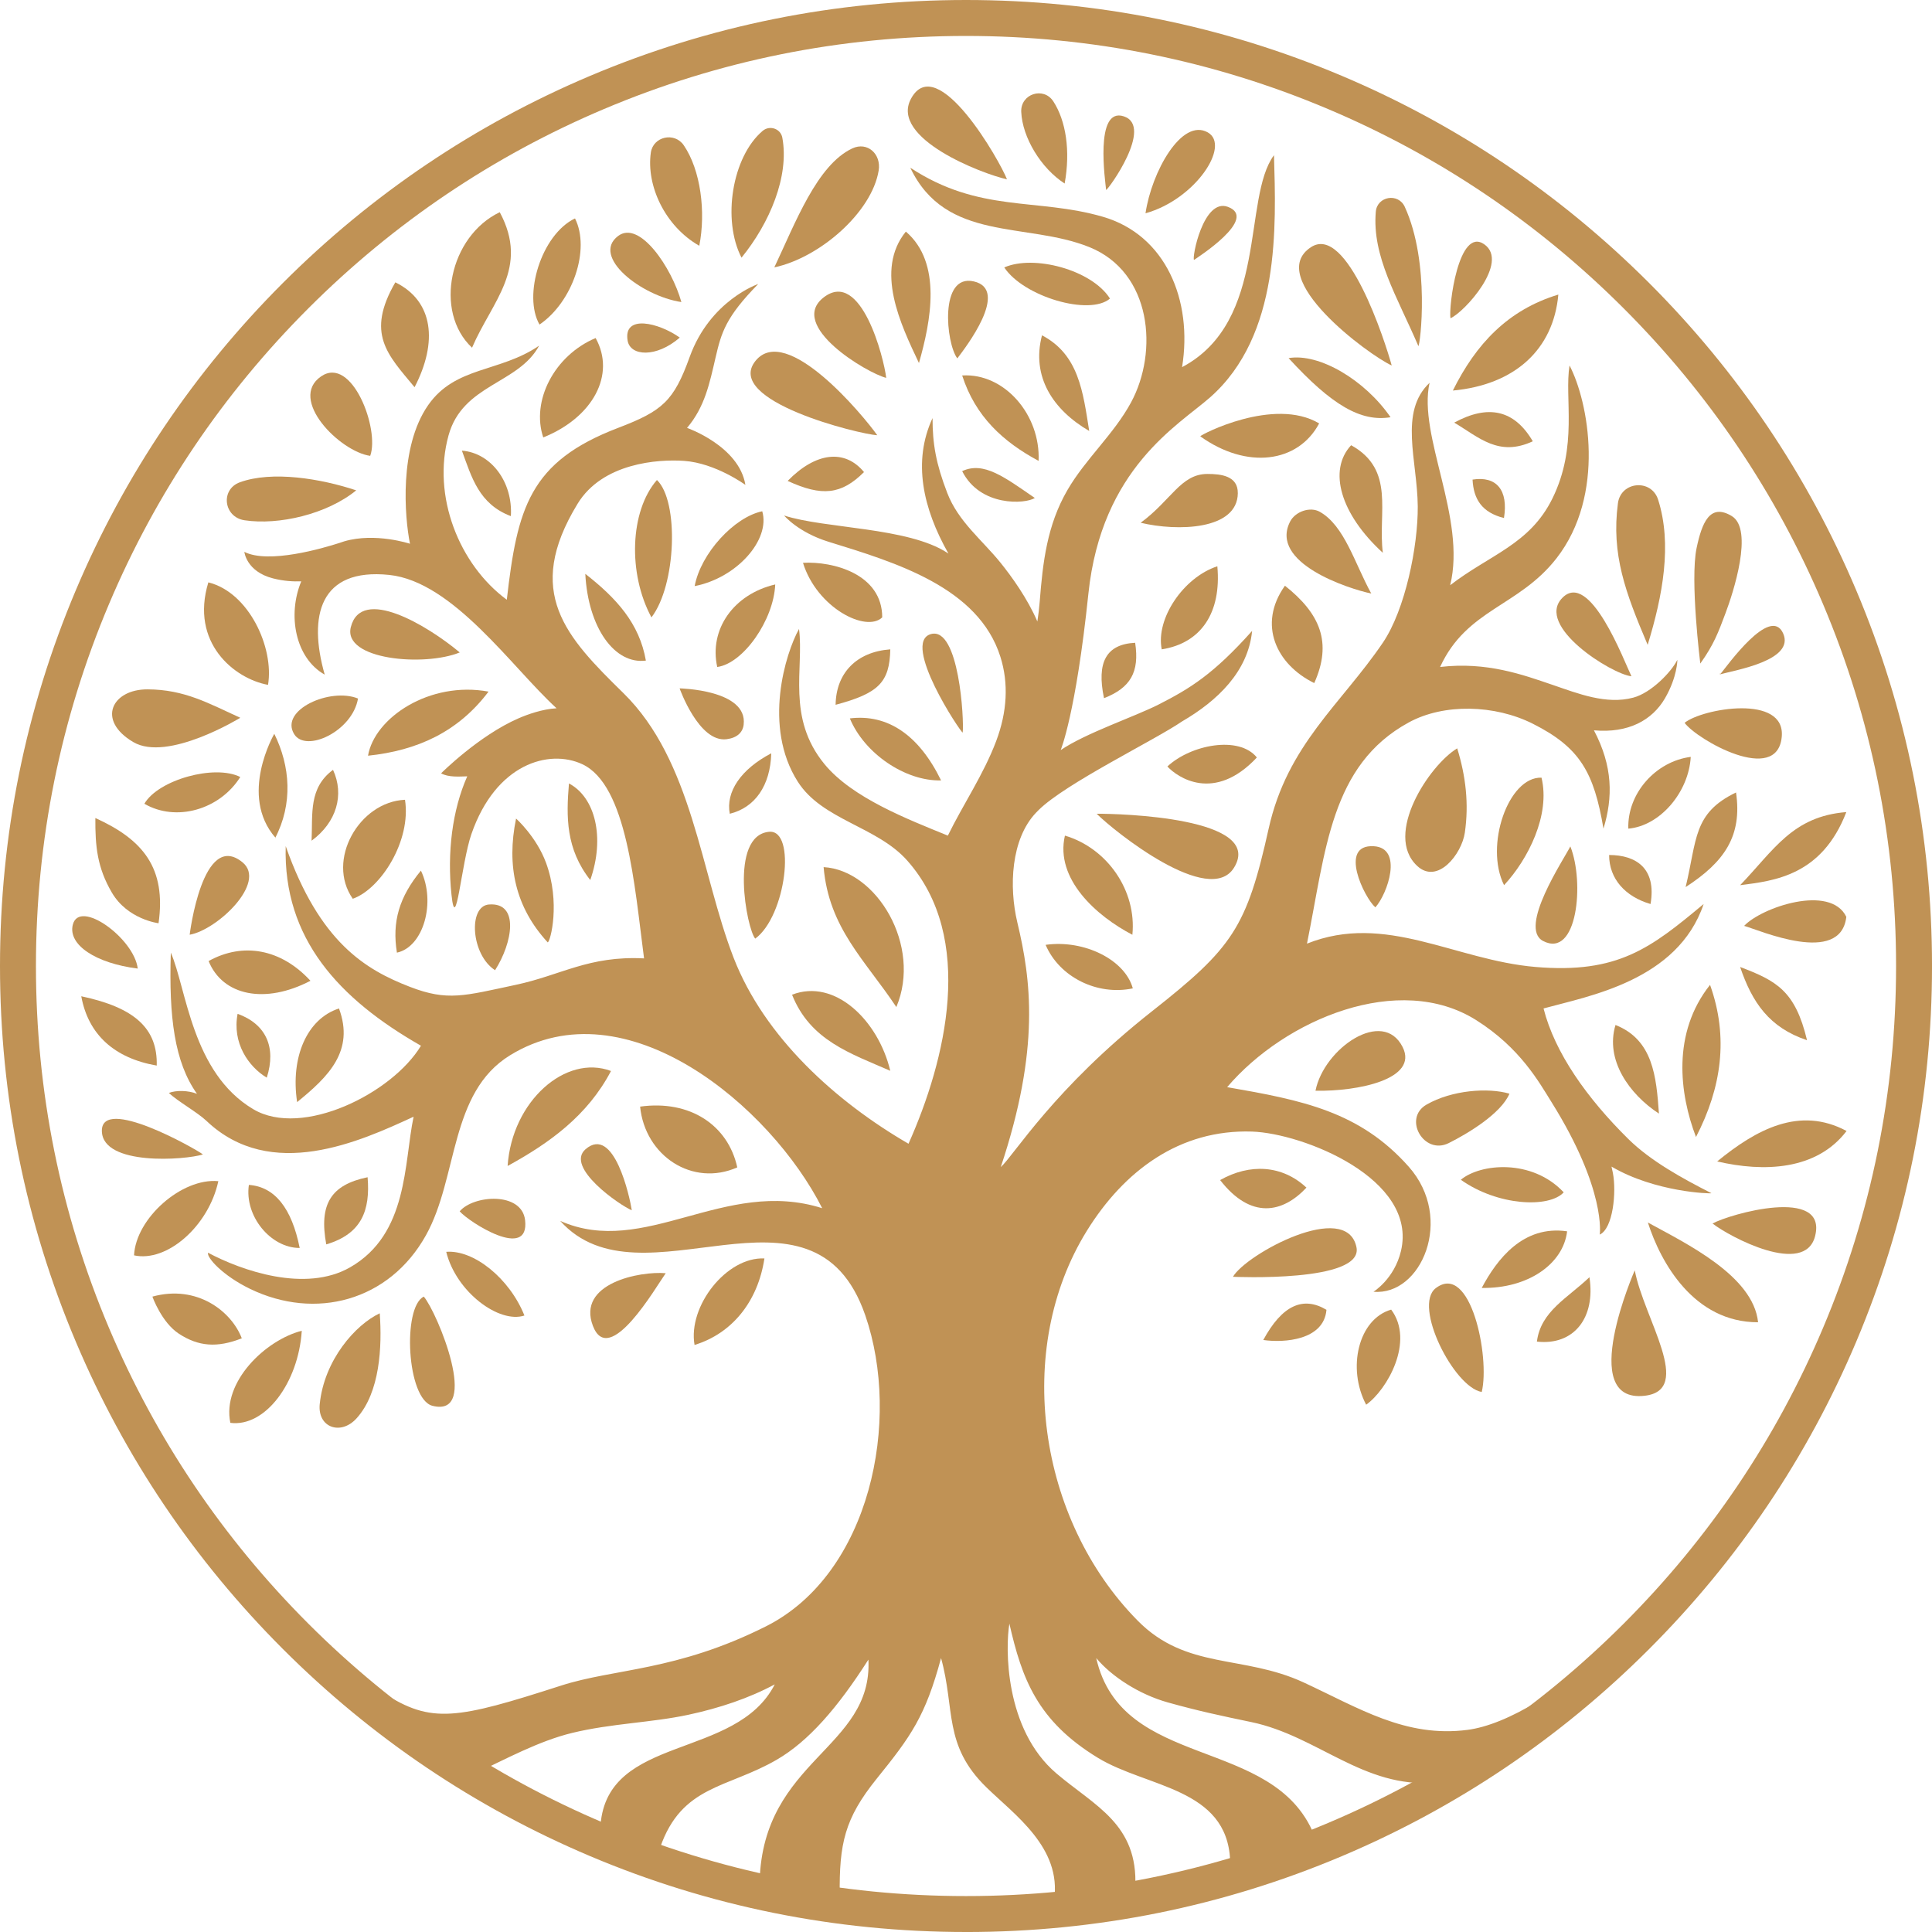 <?xml version="1.0" encoding="UTF-8"?>
<svg id="Ebene_2" data-name="Ebene 2" xmlns="http://www.w3.org/2000/svg" viewBox="0 0 1307.25 1307.25">
  <defs>
    <style>
      .cls-1 {
        fill: #c09255;
      }
    </style>
  </defs>
  <g id="Layer_1" data-name="Layer 1">
    <g>
      <path class="cls-1" d="M185.59,496.52c10.82,21.91,12.77,47.24.48,70.75l.36-.38c-25.13-28.72-.84-70.37-.84-70.37Z"/>
      <path class="cls-1" d="M90.11,502.07c-25.02-14.82-14.2-35.72,9.69-35.63,25.16.09,41.37,9.51,62.78,19.23,0,0-49.17,30.21-72.47,16.4Z"/>
      <path class="cls-1" d="M1114.86,436.32c-15.02-35.31-24.7-61.16-20.12-95.8,1.97-14.88,22.65-16.71,27.2-2.41,9.58,30.13,3.15,64.9-7.08,98.21Z"/>
      <path class="cls-1" d="M742.05,550.61c15.11-.11,113.81,2.43,92.96,36.43-16.58,27.03-80.99-24.41-92.96-36.43Z"/>
      <path class="cls-1" d="M557.28,586.72c35.96,2,66.68,53.26,49.21,94.68-21.23-31.9-45.61-53.35-49.21-94.68Z"/>
      <path class="cls-1" d="M893.07,346.33c16.74,9.52,23.51,34.81,34.77,55.28-15.51-3.23-69.28-20.74-54.9-48.72,3.47-6.76,13.53-10.32,20.13-6.56Z"/>
      <path class="cls-1" d="M837.55,333.63c-.19,25.16-41.12,26-65.74,20.08,20.64-15.13,27.16-32.99,45.12-33.02,9.31-.02,20.7,1.31,20.61,12.95Z"/>
      <path class="cls-1" d="M594.54,115.38c-4.61,28.24-39.78,58.96-70.61,65.54,14.21-30.03,28.85-69.26,52.73-80.49,10.24-4.81,19.7,3.78,17.88,14.95Z"/>
      <path class="cls-1" d="M959.7,234.13c-14.43-33.6-31.41-60.67-28.79-90.88.91-10.51,15.18-12.92,19.59-3.33,17.44,37.94,10.4,94.13,9.21,94.21Z"/>
      <path class="cls-1" d="M985.99,506.36c5.77,18.72,8.01,37.47,5.16,57.06-2.1,14.48-18.44,35.31-32.23,22.5-22.89-21.27,8.31-68.28,27.07-79.56Z"/>
      <path class="cls-1" d="M941.67,247.3c-15.78-7.19-86.21-59.27-54.65-80.04,24.48-16.11,50.24,63.84,54.65,80.04Z"/>
      <path class="cls-1" d="M107.27,624.69s-20.95-2.54-31.59-20.75c-9.92-16.98-11.28-31.29-11.16-50.44,32.3,14.62,48.06,33.84,42.76,71.19Z"/>
      <path class="cls-1" d="M681.35,121.35c-17.19-3.83-79.26-27.78-64.99-54.46,17.7-33.09,60.56,42.68,64.99,54.46Z"/>
      <path class="cls-1" d="M216.35,950.02c3-29.79,24.18-53.72,40.6-61.4,1.62,22.44.22,53.51-15.67,71.06-10.73,11.86-26.54,6.25-24.94-9.66Z"/>
      <path class="cls-1" d="M1054.42,199.32c-3.33,37.15-29.44,61.07-71.37,64.94,15.65-31.51,37.18-54.56,71.37-64.94Z"/>
      <path class="cls-1" d="M593.59,294.5c-12-.65-104.16-23.24-82.41-50.3,20.85-25.94,72.89,36.85,82.41,50.3Z"/>
      <path class="cls-1" d="M1161.9,785.86c26.34-21.56,55.67-37.65,87.55-20.6-20.32,26.72-56.14,27.94-87.55,20.6Z"/>
      <path class="cls-1" d="M1249.28,549.48c-16.52,42.93-48.54,46.49-71.85,49.46,22.92-23.83,35.42-46.57,71.85-49.46Z"/>
      <path class="cls-1" d="M403.02,228.73c13.78,24.77-1.86,53.76-35.44,67.25-8.31-24.75,7.51-55.47,35.44-67.25Z"/>
      <path class="cls-1" d="M529.35,93.17c4.82,26.19-8.61,57.82-27.62,81.17-13.24-25.59-6.36-68.24,14.28-85.77,4.77-4.05,12.21-1.55,13.34,4.6Z"/>
      <path class="cls-1" d="M444.5,324.78c15,14.33,13.13,71.03-3.71,92.96-16.04-29.68-14.62-71.94,3.71-92.96Z"/>
      <path class="cls-1" d="M535.93,673.05c28.95-11.23,58.32,17.38,66.46,51.49-26.89-11.77-54.17-20.51-66.46-51.49Z"/>
      <path class="cls-1" d="M869.43,396.31c23.86,18.94,32.13,38.45,19.83,65.88-25.45-12.46-38.6-39.51-19.83-65.88Z"/>
      <path class="cls-1" d="M1139.85,489.09c11.94-9.72,68.51-19.69,65.73,9.53-3.12,32.8-57.34,1.89-65.73-9.53Z"/>
      <path class="cls-1" d="M1147.56,769.34c-11.18-29.24-16.41-70.34,9.51-102.95,12.7,35.48,7.77,69.6-9.51,102.95Z"/>
      <path class="cls-1" d="M286.76,877.33c9.17,10.75,38.54,82.08,5.9,73.89-17.53-4.4-20.49-66.9-5.9-73.89Z"/>
      <path class="cls-1" d="M621.79,245.64c-12.42-26.16-30.02-62.83-8.86-88.94,24.73,21.2,16.9,60.78,8.86,88.94Z"/>
      <path class="cls-1" d="M267.49,191.03c25.83,12.65,28.87,40.42,13.02,70.97-18.37-22.15-33.1-36.21-13.02-70.97Z"/>
      <path class="cls-1" d="M599.64,255.68c-12.94-3.18-67.11-35.45-42.21-54.53,25.27-19.37,40.68,41.19,42.21,54.53Z"/>
      <path class="cls-1" d="M1158.77,827.88c11.29-6.38,78.06-25.41,69.36,8.57-7.02,27.45-57.8.47-69.36-8.57Z"/>
      <path class="cls-1" d="M1115,827.19c25.52,14.05,71.32,35.85,74.57,67.5-43.39.05-65.89-40.31-74.57-67.5Z"/>
      <path class="cls-1" d="M90.7,849.41c1.21-25.13,32.36-52.56,57.03-50.2-6.52,30.3-34.71,55.11-57.03,50.2Z"/>
      <path class="cls-1" d="M155.86,962.74c-5.78-27.72,23.83-56.08,48.33-62.3-2.32,35.54-24.95,65.35-48.33,62.3Z"/>
      <path class="cls-1" d="M338.15,143.58c20.26,37.79-5.12,60.01-18.76,91.69-26.1-24.42-15.18-75.5,18.76-91.69Z"/>
      <path class="cls-1" d="M343.47,788.93c2.94-43.81,39.24-75.83,69.95-64.26-15.91,30.29-41.65,48.74-69.95,64.26Z"/>
      <path class="cls-1" d="M517.23,851.5c-4.44,29.35-22.04,50.83-47.28,58.53-4.61-26.32,21.76-59.75,47.28-58.53Z"/>
      <path class="cls-1" d="M1180.14,626.47c11.8-12.54,58.34-28.44,69.14-6.11-3.85,33.33-58.83,8.98-69.14,6.11Z"/>
      <path class="cls-1" d="M162.32,326.32c21.72-7.9,54.65-2.54,78.71,5.47-19.82,16.18-52.49,23.73-75.58,20.24-14.21-2.15-16.44-20.88-3.13-25.71Z"/>
      <path class="cls-1" d="M250.49,308.45c-20.56-2.9-55.72-38.28-33.27-53.75,20.97-14.44,39.83,35.92,33.27,53.75Z"/>
      <path class="cls-1" d="M210.06,663.63c-30.66,16.02-59.39,10.17-68.91-13.35,23.3-12.93,49.04-8.24,68.91,13.35Z"/>
      <path class="cls-1" d="M389.06,147.79c10.58,21.02-1.66,56.63-24.01,71.82-11.29-19.56,1.12-60.85,24.01-71.82Z"/>
      <path class="cls-1" d="M462.64,98.28c11.5,16.81,15.04,45.1,10.52,68.03-23.42-13.39-35.93-40.9-32.79-63.03,1.56-10.98,16.01-14.15,22.27-5Z"/>
      <path class="cls-1" d="M935.68,374.07c-28.73-26.27-37.23-55.85-21.47-72.82,30.11,16.64,17.97,45.64,21.47,72.82Z"/>
      <path class="cls-1" d="M720.39,124.19c-16.09-10.38-28.66-31.25-29.39-48.5-.51-12.2,15.12-17.29,21.75-7.04,8.47,13.07,11.67,33.32,7.63,55.54Z"/>
      <path class="cls-1" d="M330.56,467.96c-20.63,27.4-48.41,39.92-81.55,43.37,4.39-25.65,41.6-50.71,81.55-43.37Z"/>
      <path class="cls-1" d="M651.03,254.05c28.62-1.77,53.1,26.69,51.71,57.8-23.9-12.86-42.74-29.92-51.71-57.8Z"/>
      <path class="cls-1" d="M1002.59,941.85c-18.79-3.15-46.78-58.32-31.1-70.25,23.55-17.93,36.8,46.69,31.1,70.25Z"/>
      <path class="cls-1" d="M1103.89,457.59c-13.36-1.38-65.39-34-46.78-53.05,18.65-19.09,41.84,42.95,46.78,53.05Z"/>
      <path class="cls-1" d="M720.56,565.4c28.84,8.55,48.62,37.45,45.64,67.09-24.15-12.56-52.49-37.7-45.64-67.09Z"/>
      <path class="cls-1" d="M54.99,674.1c36.43,7.71,51.7,21.99,51.06,46.9-28.55-4.95-46.35-20.93-51.06-46.9Z"/>
      <path class="cls-1" d="M575.03,486.09c25.58-3.14,46.76,11.25,61.73,41.96-24.17.64-51.9-18.21-61.73-41.96Z"/>
      <path class="cls-1" d="M679.52,180.96c19.87-8.79,59.17,1.52,71.52,21.07-13.81,11.87-58.42-1.27-71.52-21.07Z"/>
      <path class="cls-1" d="M485.3,451.3c-5.63-25.47,11.08-49.25,39.24-55.84-1.02,24.13-21.66,53.51-39.24,55.84Z"/>
      <path class="cls-1" d="M736.99,291.61c-24.63-14.37-39.25-36.8-31.95-64.72,24.92,13.04,27.75,38.28,31.95,64.72Z"/>
      <path class="cls-1" d="M1140.55,600.23c7.81-32.26,4.94-50.01,34.1-64.02,4.3,29.38-7.81,46.98-34.1,64.02Z"/>
      <path class="cls-1" d="M181.36,463.4c-22.85-4.18-52.84-28.49-40.39-69.35,27.46,6.77,44.57,44.18,40.39,69.35Z"/>
      <path class="cls-1" d="M1043.03,526.19c6.11,25.21-9.05,55.2-25.33,72.75-13.35-26.75,2.91-73.53,25.33-72.75Z"/>
      <path class="cls-1" d="M871.9,242.32c20.71-3.58,51.67,14.82,68.99,40-20.04,3.25-39.62-7.96-68.99-40Z"/>
      <path class="cls-1" d="M237.38,424.32c7.06-27.97,51.72-1.23,73.7,17.14-23.99,9.82-79.29,4.97-73.7-17.14Z"/>
      <path class="cls-1" d="M162.58,525.75c-14.03,22.28-43.61,30.53-64.89,18.09,9.41-16.21,47.55-26.84,64.89-18.09Z"/>
      <path class="cls-1" d="M470.03,396.57c4.12-22.14,26.75-46.71,45.73-50.63,5.65,19.21-17.16,45.09-45.73,50.63Z"/>
      <path class="cls-1" d="M396.03,388.29c21.13,16.49,36.63,33.56,40.99,58.69-21.07,2.74-39.07-22.06-40.99-58.69Z"/>
      <path class="cls-1" d="M892.59,286.49c-14.26,26.8-48.97,31.32-80.46,8.73.23-1.05,49.85-26.9,80.46-8.73Z"/>
      <path class="cls-1" d="M354.84,890.12c-17.07,5.65-46.18-15.87-52.91-43.09,18.65-1.52,42.86,17.98,52.91,43.09Z"/>
      <path class="cls-1" d="M137.31,781.12c-12.05,3.84-67.73,7.87-68.38-15.68-.67-24.44,63.5,11.91,68.38,15.68Z"/>
      <path class="cls-1" d="M707.49,639.31c26.13-3.68,53.74,10.1,59,29.46-24.16,5.07-49.68-7.67-59-29.46Z"/>
      <path class="cls-1" d="M1101.77,560.68c-.76-23.87,18.57-45.53,42.24-48.55-1.35,23.92-20.79,46.73-42.24,48.55Z"/>
      <path class="cls-1" d="M1002.59,871.45c10.29-19.4,28.03-42.65,57.77-38.3-2.63,22.2-26.63,38.85-57.77,38.3Z"/>
      <path class="cls-1" d="M433.12,748.77c33.79-4.7,59.51,12.6,65.74,41.12-30.25,13.39-62.41-7.72-65.74-41.12Z"/>
      <path class="cls-1" d="M775.09,144.32c4.12-28.08,24.48-64.7,42.12-54.74,15.65,8.84-8.4,45.35-42.12,54.74Z"/>
      <path class="cls-1" d="M1044.1,636.7c-17.06-8.88,14.2-55.5,18.44-64,9.69,24.3,4.78,76.09-18.44,64Z"/>
      <path class="cls-1" d="M220.76,841.99c-5.01-27.13,3.05-40.29,27.97-45.44,1.89,22.44-4.03,38.34-27.97,45.44Z"/>
      <path class="cls-1" d="M629.91,429.03c19.05-5.23,22.51,58.3,21.48,66.63-1.12.38-41.96-61.01-21.48-66.63Z"/>
      <path class="cls-1" d="M1122.49,753.5c-20.15-13.17-36.53-36.38-29.39-59.96,25.4,10.02,27.62,34.86,29.39,59.96Z"/>
      <path class="cls-1" d="M924.38,950.47c-13.05-24.71-5.29-57.92,16.93-64.35,16.01,21.38-2.72,54.27-16.93,64.35Z"/>
      <path class="cls-1" d="M647.74,242.5c-7.72-10.3-12.31-57.46,11.16-52.09,24.73,5.65-5.95,45.24-11.16,52.09Z"/>
      <path class="cls-1" d="M201.04,745.71c-4.62-30.54,6.82-56.46,28.33-63.35,10.64,28.72-7.13,46.14-28.33,63.35Z"/>
      <path class="cls-1" d="M399.39,595.46c-16.54-21.07-16.33-42.77-14.41-65.36,17.81,9.41,24.49,36.64,14.41,65.36Z"/>
      <path class="cls-1" d="M981.43,215.34c-1.35-7.29,5.33-62.43,22.92-50,17.09,12.08-13.36,45.84-22.92,50Z"/>
      <path class="cls-1" d="M1075.46,864.19c4.26,27.36-10.46,46.38-35.54,43.58,2.56-20.55,20.84-29.48,35.54-43.58Z"/>
      <path class="cls-1" d="M168.4,801.74c17.56,1.23,29.02,15.84,34.38,42.67-19.59.06-37.51-21.56-34.38-42.67Z"/>
      <path class="cls-1" d="M584.61,319.42c-15.34,15.3-28.48,16.66-51.65,5.98,18.83-19.29,38.54-21.85,51.65-5.98Z"/>
      <path class="cls-1" d="M311.03,819.62c9.47-11.14,42.09-13.38,44.27,6.03,3.1,27.58-37.87,1.31-44.27-6.03Z"/>
      <path class="cls-1" d="M823.69,383.16c2.85,31.38-10.96,52.02-37.62,56.21-4.2-20.59,14.57-48.65,37.62-56.21Z"/>
      <path class="cls-1" d="M983.98,285.95c22.8-12.37,40.52-8.88,53.16,12.64-23.11,10.73-36.34-2.63-53.16-12.64Z"/>
      <path class="cls-1" d="M1222.69,703.84c-25.52-8.54-37.09-25.46-45.27-49.55,24.55,9.35,37.28,16.05,45.27,49.55Z"/>
      <path class="cls-1" d="M748.43,128.52c-.48-5.43-8.06-56.46,12.02-49.78,20.46,6.81-10.8,49.91-12.02,49.78Z"/>
      <path class="cls-1" d="M988.45,798.27c13.08-11.01,48.1-14.44,69.61,8.5-9.87,10.78-44.71,9.2-69.61-8.5Z"/>
      <path class="cls-1" d="M274.03,541.15c4.34,27.7-16.37,60.29-35.33,66.98-18.24-26.04,4.35-65.63,35.33-66.98Z"/>
      <path class="cls-1" d="M268.57,644.59c-3.41-20.98,1.6-37.68,16.23-55.5,10.2,21.24,1.86,51.58-16.23,55.5Z"/>
      <path class="cls-1" d="M427.49,818.91c-7.65-3.07-45.61-29.08-31.23-41.37,19.25-16.45,29.89,32.51,31.23,41.37Z"/>
      <path class="cls-1" d="M450.45,861.49c-6.67,9.39-38.23,64.24-49.23,35.75-11.15-28.91,31.66-37.27,49.23-35.75Z"/>
      <path class="cls-1" d="M930.61,613.95c-7.42-6.42-25.22-42.78-1.07-41.37,20.11,1.17,9.3,32.24,1.07,41.37Z"/>
      <path class="cls-1" d="M418.22,159.68c14.58-11.02,36.37,21.54,42.82,44.7-27.17-4.1-61.26-30.77-42.82-44.7Z"/>
      <path class="cls-1" d="M1021.34,740.02c-5.69,13.51-28.35,27.08-41.1,33.44-16.81,8.38-31.24-16.76-14.96-26.08,17.1-9.79,41.58-11.62,56.06-7.36Z"/>
      <path class="cls-1" d="M345.67,349.23c-21.61-8.17-26.5-26.23-33.13-44.31,19.65,1.5,34.54,21.13,33.13,44.31Z"/>
      <path class="cls-1" d="M511.01,635.11c-5.68-6.42-17.89-69.63,9.32-72.29,18.76-1.84,11.46,57.15-9.32,72.29Z"/>
      <path class="cls-1" d="M1164.19,455.94c4.04-4.81,33.74-46.78,42.35-27.34,8.08,18.25-32.28,24.78-42.79,27.7l.44-.36Z"/>
      <path class="cls-1" d="M890.1,738.03c5.7-28.69,45.67-56.27,59-29.48,10.76,21.63-30.1,30.02-59,29.48Z"/>
      <path class="cls-1" d="M180.5,729.18c-12.46-7.5-23.48-23.5-19.73-43.2,18.98,6.83,26.39,22.42,19.73,43.2Z"/>
      <path class="cls-1" d="M768.08,434.92c3.03,19.89-3.17,30.49-21.08,37.49-5.11-24.33,1.49-36.49,21.08-37.49Z"/>
      <path class="cls-1" d="M543.33,380.82c20.23-1.15,53.61,7.47,53.61,36.92-10.9,10.49-44.21-6.47-53.61-36.92Z"/>
      <path class="cls-1" d="M521.86,509.71c-.64,21.99-11.06,36.72-28.07,40.91-2.83-14.76,7.44-30.12,28.07-40.91Z"/>
      <path class="cls-1" d="M789.9,518.62c15.85-14.8,48.51-21.07,60.53-6.08-28.93,30.91-53.99,13.24-60.53,6.08Z"/>
      <path class="cls-1" d="M210.83,568.85c.79-18.42-2.04-35.68,14.5-47.95,7.78,16.87,2.45,35.49-14.5,47.95Z"/>
      <path class="cls-1" d="M503.19,490.34c-.64,5.26-4.48,8.93-11.55,9.83-18.78,2.41-31.79-34.39-31.79-34.39,0,0,46.23.86,43.33,24.56Z"/>
      <path class="cls-1" d="M164.07,583.45c16.76,13.68-17.14,45.8-35.73,49.01,0,0,8.67-71.1,35.73-49.01Z"/>
      <path class="cls-1" d="M854.77,906.68c12.76-23.51,26.91-29.86,42.75-20.43-1.7,20.55-28.57,22.5-42.75,20.43Z"/>
      <path class="cls-1" d="M1088.78,578.52c18.16,0,32.19,8.97,28.02,33.17-17.07-4.98-28.02-17.02-28.02-33.17Z"/>
      <path class="cls-1" d="M883.98,803.59c-16.01,17.12-37.5,21.81-58.41-5.12,20.11-11.35,42-10.23,58.41,5.12Z"/>
      <path class="cls-1" d="M93.19,655.37c-28.5-3.6-47.2-16.08-43.96-29.55,4.34-18.04,41.64,9.2,43.96,29.55Z"/>
      <path class="cls-1" d="M602.4,439.37c-.46,22.42-7.99,29.75-37,37.52.3-21.38,14-35.82,37-37.52Z"/>
      <path class="cls-1" d="M1017.63,350.51c-14.93-3.74-20.59-12.78-21.26-26,16.21-2.57,24.31,7.09,21.26,26Z"/>
      <path class="cls-1" d="M242.24,472.65c-3.77,22.2-35.31,36.92-43.21,24.06-10.03-16.35,24.49-31.72,43.21-24.06Z"/>
      <path class="cls-1" d="M651.03,318.79c14.52-6.78,28.49,3.94,49.16,18.16-6.28,4.14-36.95,6.13-49.16-18.16Z"/>
      <path class="cls-1" d="M830.82,139.96c20.96,7.77-20.62,34.28-22.89,35.91-1.65-1.04,6.24-42.08,22.89-35.91Z"/>
      <path class="cls-1" d="M330.8,612.01c20.85-1.67,16.03,25.94,4.17,44.46-16.25-10.43-18.36-43.33-4.17-44.46Z"/>
      <path class="cls-1" d="M424.66,230.46c-3.03-17.99,21.1-12.14,35.3-2.03-15.94,13.8-33.52,12.63-35.3,2.03Z"/>
      <path class="cls-1" d="M1163.75,456.3c.05-.26.1-.52.15-.79.1.14.19.28.29.42l-.44.36Z"/>
      <path class="cls-1" d="M653.63,1307.25c-88.23,0-173.83-17.28-254.42-51.37-77.84-32.92-147.73-80.05-207.76-140.07-60.02-60.02-107.15-129.92-140.07-207.76C17.28,827.46,0,741.86,0,653.63s17.28-173.83,51.37-254.43c32.92-77.84,80.05-147.73,140.07-207.76,60.02-60.02,129.92-107.15,207.76-140.07C479.79,17.28,565.39,0,653.63,0s173.83,17.28,254.43,51.37c77.84,32.92,147.74,80.05,207.76,140.07,60.02,60.02,107.15,129.92,140.07,207.76,34.09,80.59,51.37,166.19,51.37,254.43s-17.28,173.83-51.37,254.43c-32.92,77.84-80.05,147.73-140.07,207.76-60.02,60.02-129.92,107.15-207.76,140.07-80.59,34.09-166.19,51.37-254.43,51.37ZM653.63,24.32c-84.96,0-167.38,16.64-244.95,49.45-74.94,31.69-142.24,77.07-200.04,134.87-57.8,57.8-103.18,125.1-134.87,200.04-32.81,77.58-49.45,159.99-49.45,244.95s16.64,167.38,49.45,244.95c31.7,74.94,77.07,142.24,134.87,200.04,57.8,57.8,125.1,103.18,200.04,134.87,77.58,32.81,159.99,49.45,244.95,49.45s167.38-16.64,244.95-49.45c74.94-31.69,142.24-77.07,200.04-134.87,57.8-57.8,103.18-125.1,134.87-200.04,32.81-77.58,49.45-159.99,49.45-244.95s-16.64-167.38-49.45-244.95c-31.69-74.94-77.07-142.24-134.87-200.04-57.8-57.8-125.1-103.18-200.04-134.87-77.58-32.81-159.99-49.45-244.95-49.45Z"/>
      <path class="cls-1" d="M1167.56,414.84c5.18-13.74,19.21-56.64,4.16-65.69-14.79-8.89-20.16,4.61-23.75,21.66-4.56,21.66,2.5,78.17,2.5,78.17,9.32-13.09,12.19-21.13,17.09-34.14Z"/>
      <path class="cls-1" d="M1106.13,859.55s-39.54,90.02,6.58,84.88c33.73-3.76-.38-52.07-6.58-84.88Z"/>
      <path class="cls-1" d="M121.12,902.5c13.13,8.51,25.6,9.67,42.48,3.04-6.95-18.21-30.24-36.55-60.48-28.21,0,0,6.2,17.52,18.01,25.17Z"/>
      <path class="cls-1" d="M349.19,553.87c-6.59,32.03-.41,60.08,21.42,83.78,1.87-.65,8.74-26.94-1.14-53.82-6.49-17.66-20.27-29.96-20.27-29.96Z"/>
      <path class="cls-1" d="M917.82,843.87c-6.74-32.29-74.81,4.8-83.56,20.04,0,0,88.61,4.14,83.56-20.04Z"/>
      <path class="cls-1" d="M1158.02,807.36c-19.66-9.99-41.13-21.78-56.18-36.62-28.15-27.78-49.82-58.41-57.43-88.39,30.37-8.36,90.79-18.74,108.33-70.67-35.63,29.69-57.9,47.32-113.7,42.6-54.66-4.62-101.53-37.03-154.7-15.79,12.76-62.93,15.86-120.74,68.87-149.67,23.76-12.97,58.17-12.08,83.92.87,32.07,16.12,41.37,33,47.83,70.98,6.42-21.07,6.42-42.15-6.46-66.51,23.23,2.09,39.47-6.8,48.13-21.76,8.36-14.44,8.34-25.97,8.34-25.97-4.1,8.34-17.79,22.38-29.77,25.59-18.35,4.92-37.32-2.7-54.54-8.57-20.13-6.87-44.55-15.85-76.24-12.16,18.07-39.27,53.14-40.73,78.69-73.44,33.68-43.12,21.66-106.13,8.89-130.56-3.59,22.04,5.9,54.46-11.59,90.01-15.33,31.14-42.4,37.97-69.17,58.67,11.12-45.46-22-101.1-13.94-136.96-20.94,19.82-8.24,52.57-8,83.59.21,26.84-8.4,69.88-23.64,92.31-28.31,41.67-64.6,68.93-77.24,125.76-14.91,67.03-24.41,80.65-78.85,123.52-66.31,52.21-93.27,97.27-102.42,105.52,26.78-80.24,20.47-126.88,11.23-165.51-5.76-24.08-4.41-56.51,12.71-74.39.55-.58,1.12-1.15,1.69-1.72,18.31-18.12,78.48-47.22,97.05-59.96,24.06-13.99,44.72-33.86,47.39-61.24-26.11,29.23-41.88,38.92-63.24,49.8-16.18,8.24-49.2,19.25-66.29,30.85,0,0,10.23-24.18,18.75-105.78,8.88-85.07,61.08-114.13,82.36-132.89,47.7-42.05,44.62-116.02,43.22-163.88-21.52,29.06-3.59,112.38-62.18,143.43,7.31-45.27-11.06-89.41-53.63-101.76-44.79-12.99-83.4-2.36-130.27-33.17,24.05,50.57,78.35,36.52,121.05,53.67,42.43,17.05,46.88,70.79,28.33,105.09-11.71,21.64-30.73,38.12-43.03,59.29-13.84,23.83-16.7,48.9-18.8,75.72-.35,4.46-.89,8.88-1.57,13.26-6.65-15.5-17.41-30.46-25.01-39.87-12.34-15.28-28.49-27.72-35.94-47.05-7.7-19.98-9.98-33.33-9.98-50.72-13.56,29.32-6.61,61.04,10.76,91.68-.26-.17-.51-.35-.78-.52-26.76-17.41-82.7-16.24-110.43-25.24,0,0,9.51,11.43,30.13,17.79,45.49,14.04,101.4,30.79,116.23,77.81,5.66,17.94,4.59,37.21-2.82,56.95-8.46,22.53-22.34,42.82-32.73,64.06-27.1-11.08-64.65-25.48-83.47-48.38-25.79-31.38-13.81-64.79-17.23-91.47-9.15,16.36-24.6,66.08-.85,103.34,16.58,26.01,53.52,30.21,74.06,53.37,46.36,52.25,26.2,134.9.87,191.62-48.83-28.28-97.41-71.86-118.35-125.86-22.29-57.5-27.81-133.24-74.59-179.09-38.66-37.89-67.62-68.03-30.97-128.09,16.85-27.62,54.42-30.25,72.06-29.01,21.31,1.5,41.48,16.25,41.48,16.25-4.28-26.31-39.48-38.57-39.48-38.57,12.07-14.22,15.25-30.17,19.31-47.66,3.91-16.82,6.82-27.26,28.86-49.71,0,0-32.57,11.01-46.41,49.42-10.76,29.88-18.42,36.5-48.36,47.93-60.18,22.97-68.24,54.38-75.36,116.3-32.34-23.84-50.71-70.24-39.42-111.2,9.58-34.74,47.31-34.67,61.3-60.72-26.66,18.25-56.57,13.76-75.04,40.17-19.92,28.5-15.97,75.86-12.35,93.87,0,0-23.44-7.78-44.4-1.66h0s-.02,0-.05.01c-1.1.32-2.19.69-3.27,1.09-11.22,3.62-48.02,14.39-64.36,6.04,0,0,1.34,13.34,19.41,17.95,7.15,1.83,13.74,2.2,19.1,2-9.45,22.7-4.1,51.89,15.87,63.12-11.36-39.88-3.29-72.32,43.59-67.47,43.34,4.48,83.22,62.8,113.29,90.24-9.55.53-19.68,4.15-25.79,6.82-26.88,11.7-52.35,37.2-52.35,37.2,5,2.78,12.14,2.18,17.7,2.02-10.14,22.86-13.67,51.62-10.66,80.13,2.98,28.16,6.56-21.07,13.47-41.03,16.52-47.74,52.56-57.71,74.96-47.33,30.39,14.08,35.4,82.17,41.86,131.42-37.54-1.88-55.93,11.33-86.82,17.91-34.9,7.43-46.08,11.2-71.56,1.36-30.12-11.63-61.15-30.1-84.09-95.23-1.74,62.59,36.02,103.38,91.52,135.06-19.37,32.23-80.31,62.58-113.41,42.98-41.71-24.71-45.13-81.49-55.84-105.96-1.38,43.8,2.52,74.14,17.7,95.51-5.81-2.31-14.1-2.53-19.04-.58,6.13,5.75,19.32,13.07,25.48,18.92,43.67,41.47,103.87,13.88,140.13-2.83-6.61,31.27-3.49,79.36-43.03,101.94-30.19,17.25-73.26,2.23-96.07-9.93-.95,3.36,9.99,15.5,28.33,24.41,44.25,21.51,94.32,8.4,119.16-36.27,21.85-39.31,15.75-96.46,56.88-121.73,78.36-48.16,176.49,34.68,211.2,103.47-66.23-20.96-120.16,33.94-177.28,8.59,55.13,61.39,170.82-39.01,206.41,63.83,24.55,70.93,3.52,175.05-67.32,210.58-60.55,30.37-102.35,28.39-138.35,39.98-70.69,22.77-87.84,26.12-120.42,4.95l61.57,54.82c20.94-9.84,43.45-22.17,66.17-27.7,26.66-6.48,53.62-6.9,78.69-12.29,21.28-4.57,41.2-11.3,58.43-20.56-26.18,51.24-113.04,33.62-117.89,95.1l40.31,15.36c14.67-42.38,45.51-40.06,79-59.52,21.31-12.38,40.99-34.85,61.95-67.7,2.98,60.27-71.12,67.57-73.6,149.67l54.19,9.53c-.34-34.44,3.17-51.56,25.07-78.68,23.14-28.65,32.89-42.18,43.49-81.57,9.64,34.86,1.41,58.84,30.6,87.39,19.08,18.65,51.17,40.86,45.88,76.37l54.94-8.61c2-42.83-27.3-54.95-53.32-77.06-35.29-30-34.6-85.49-31.86-101.36,8.46,37.07,18.72,65.7,59.88,90.78,33.19,20.22,87.26,20.23,89.49,69.28l56.74-17.29c-27.58-67.32-130.04-43.05-147.35-119.49,10.28,12.34,28.81,24.51,48.43,30.01,20.41,5.72,36.1,9.05,56.49,13.3,44.99,9.38,75.85,44.99,124.48,40.98l69.87-55.32c-18.5,11.38-34.87,17.88-47.95,19.6-42.06,5.53-73.83-14.9-111-32.09-40.98-18.96-79.24-8.31-112.29-41.81-67.55-68.5-84.14-183.48-34.36-263.79,25.1-40.49,62.69-68.77,111.8-67.12,34.35,1.16,112.3,31.88,100.72,80.81-4.47,18.89-18.59,27.56-18.59,27.56,32.28,2.92,54.93-49.53,23.88-84.57-33.17-37.43-72.13-45.05-122.9-53.86,39.3-46.12,116.45-78.22,168.56-45.32,29.7,18.75,42.38,41.76,51.05,55.66,37.09,59.43,32.51,89.42,32.51,89.42,8.99-4.16,11.38-28.62,8.89-41.67-.28-1.47-.6-2.91-.94-4.33,29.61,17.35,67.08,18.44,67.57,18Z"/>
    </g>
  </g>
</svg>